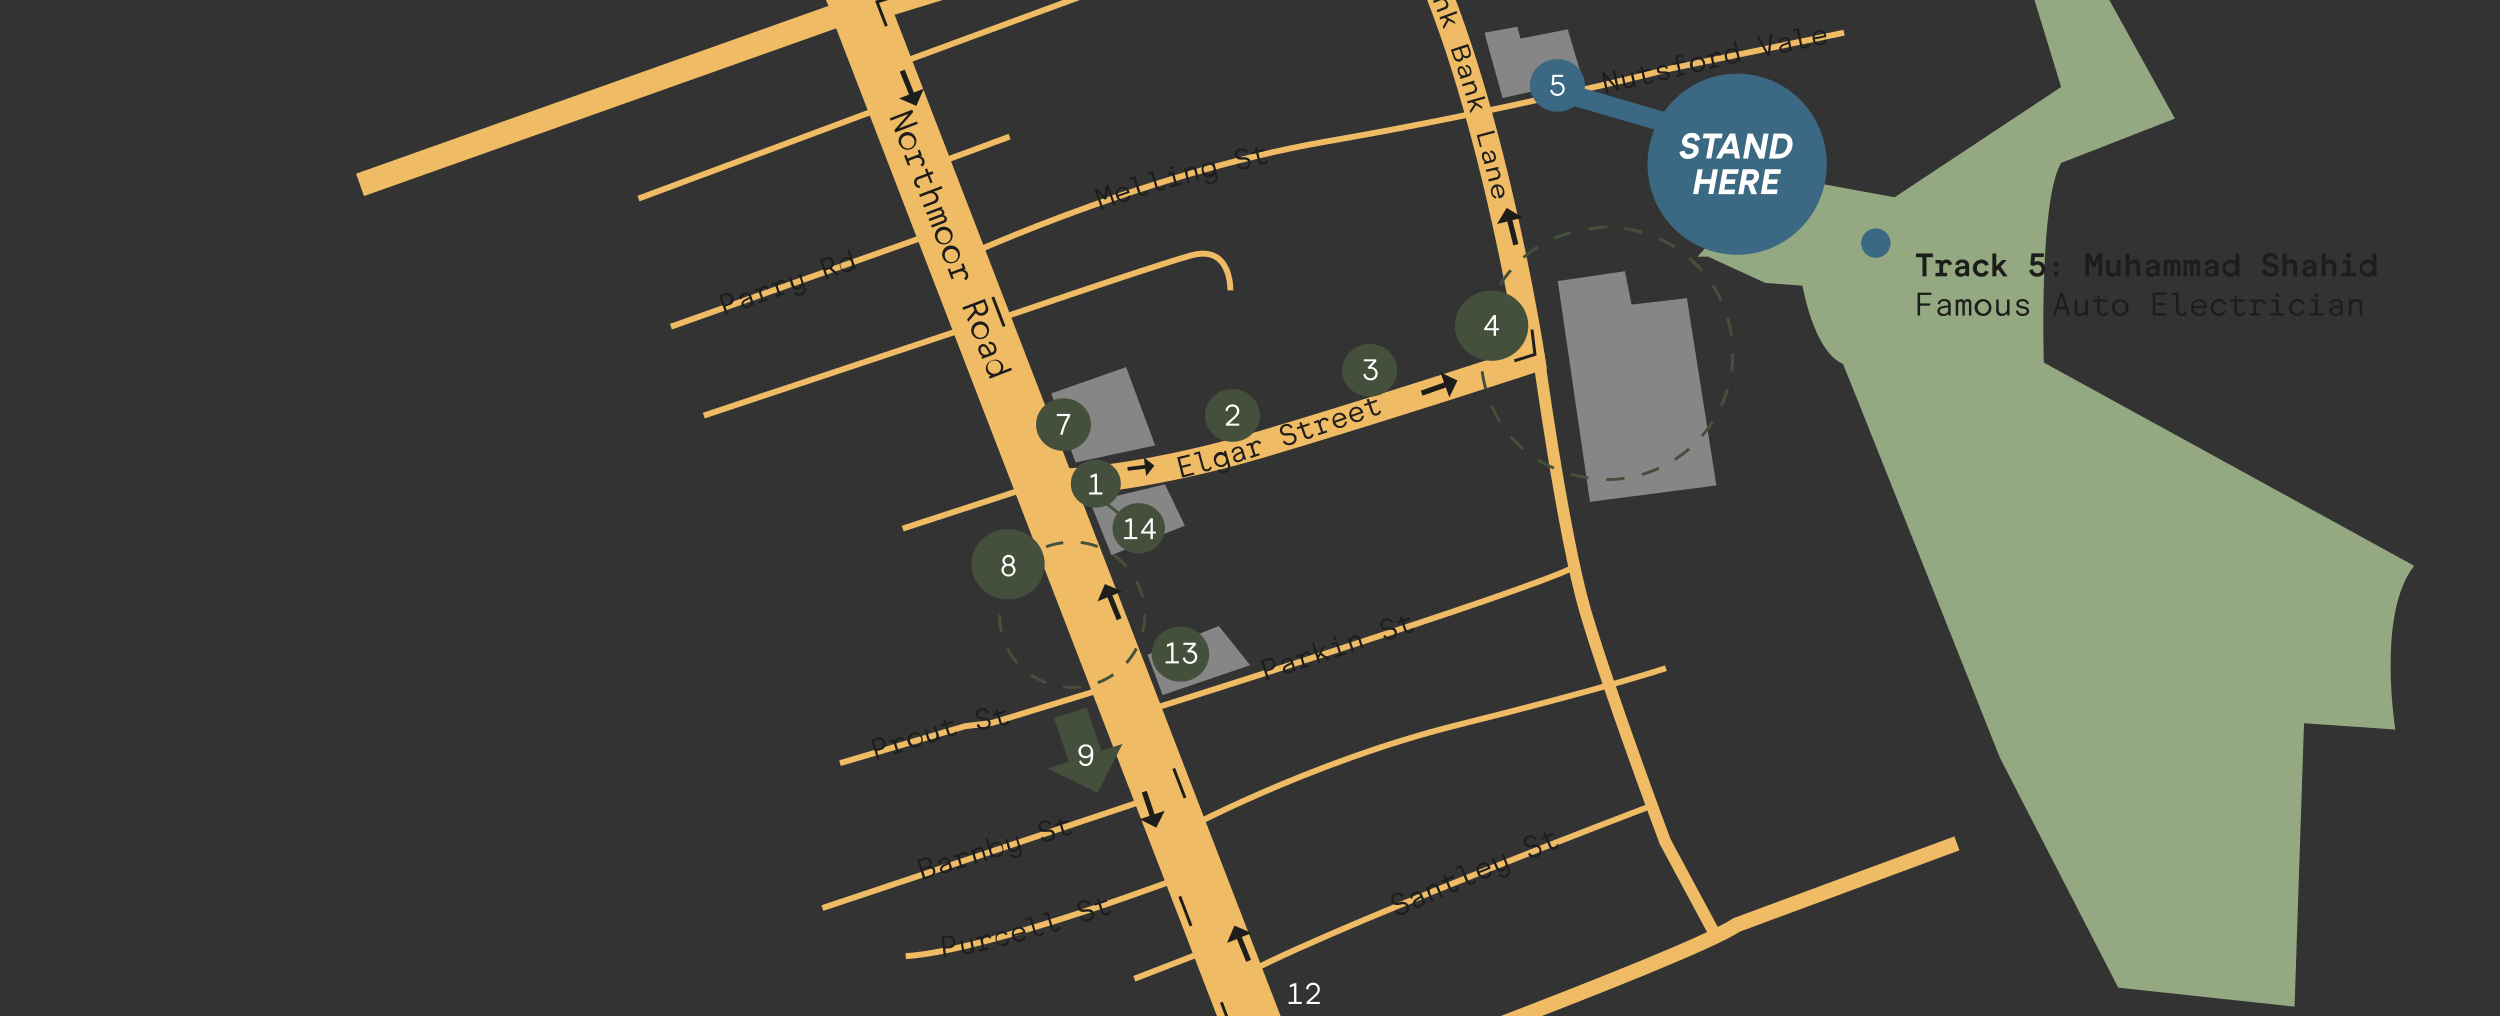 <svg id="Layer_1" data-name="Layer 1" xmlns="http://www.w3.org/2000/svg" viewBox="0 0 841.89 342.28"><rect x="0" y="0" width="841.89" height="342.28" fill="#333333" stroke="none"/><defs><style>.cls-1,.cls-10,.cls-12,.cls-13,.cls-15,.cls-16,.cls-19,.cls-3,.cls-4,.cls-5,.cls-6,.cls-7,.cls-8{fill:none;}.cls-1,.cls-10,.cls-3,.cls-4,.cls-5,.cls-6,.cls-7,.cls-8{stroke:#efbc65;}.cls-1,.cls-10,.cls-13,.cls-15,.cls-16,.cls-19,.cls-3,.cls-4,.cls-5,.cls-6,.cls-7,.cls-8{stroke-miterlimit:10;}.cls-1{stroke-width:2px;}.cls-2{fill:#94a982;}.cls-3{stroke-width:20px;}.cls-4{stroke-width:9px;}.cls-5{stroke-width:1.99px;}.cls-6{stroke-width:8px;}.cls-7{stroke-width:4px;}.cls-8{stroke-width:5px;}.cls-9{fill:#1d1d1b;}.cls-10{stroke-width:19px;}.cls-11{fill:#868686;}.cls-13{stroke:#1d1d1b;}.cls-14{fill:#44503c;}.cls-15,.cls-16,.cls-19{stroke:#44503c;}.cls-15{stroke-dasharray:6.07 6.07;}.cls-16{stroke-dasharray:5.92 5.92;}.cls-17{fill:#fff;}.cls-18{fill:#3b6882;}.cls-20{isolation:isolate;}</style></defs><line class="cls-1" x1="388" y1="268.66" x2="276.94" y2="305.8"/><g id="Map_artwork" data-name="Map artwork"><path id="Nutsford_Vale" data-name="Nutsford Vale" class="cls-2" d="M575.2,86.43l19.31,8.86,12.5.92s3.68,22.09,13.64,26.38l5.11,12.68,47.73,119.92,39.83,77.41,59.39,6.4,3.18-95.44,30.75,2.12s-6.36-39.23,6.36-55.14L688.27,122.11s-1.73-54.42,5.83-67.24l38.31-14.94L706.45-7,684.69-1.42,694.1,29.3,638,66.44l-41.36-7.59-25,27.58Z"/><polyline class="cls-3" points="289 1 418.97 338.1 432.14 372.25 432.14 372.25 440.35 392.2"/><path class="cls-4" d="M353.29,162.56s28.12,0,72.13-13.11,90.47-28.39,90.47-28.39S500.61,21.14,472.49-28l-19.56,4.37-84.35,3.27L283,5.85"/><path class="cls-1" d="M557,271s-117,44.31-142.4,59.58"/><path class="cls-5" d="M396.58,280.55s43.55-23.77,94.58-36.48S561,225,561,225"/><path class="cls-1" d="M318.56,89.12s64.25-30.42,128.28-41.5S563,23,563,23l58-12"/><path class="cls-1" d="M330,109.57S387.53,89.76,401.19,86s13.13,11.8,13.13,11.8"/><line class="cls-1" x1="309" y1="57.43" x2="340" y2="46"/><line class="cls-1" x1="295.88" y1="23.87" x2="366.24" y2="-2.01"/><polyline class="cls-6" points="121.24 62.26 287.24 3.29 289 7"/><line class="cls-1" x1="300.27" y1="35.1" x2="215" y2="66.88"/><line class="cls-1" x1="314.45" y1="78.61" x2="225.94" y2="110"/><line class="cls-1" x1="328.23" y1="109.57" x2="237" y2="139.95"/><polyline class="cls-1" points="350.1 165.58 342.08 165.58 304 178"/><polyline class="cls-1" points="377.25 230.2 334.04 243.46 324.97 244.56 282.87 257"/><path class="cls-1" d="M401.21,294.2S333.49,320.11,305,322"/><line class="cls-1" x1="412.52" y1="317.79" x2="382" y2="329.6"/><path class="cls-7" d="M518,119s8.29,60.87,15.86,86.77,26.84,77.54,26.84,77.54L577,313.65V316"/><path class="cls-8" d="M432.14,372.25h0s136.31-49.79,152.7-60.79L659,284"/><path class="cls-1" d="M377.67,242S514.28,199.27,530,191"/><path class="cls-9" d="M469.88,307l.57-.51a1.72,1.72,0,0,0,2.25.67,1.4,1.4,0,0,0,1-1.7h0a1.18,1.18,0,0,0-.07-.2c-.2-.46-.54-1-2-.64s-2.44.17-3-1a2.1,2.1,0,0,1,1.05-2.78h0l.17-.07a2.25,2.25,0,0,1,2.86.87l-.57.48a1.53,1.53,0,0,0-2-.67,1.33,1.33,0,0,0-.89,1.65h0a1.07,1.07,0,0,0,.07.19c.33.74,1,.74,2.08.53,1.5-.29,2.39,0,2.91,1.12a2.19,2.19,0,0,1-1.13,2.87l-.16.06A2.45,2.45,0,0,1,469.88,307Z"/><path class="cls-9" d="M476.27,300.35a1.8,1.8,0,0,1,2.48.59h0a1.77,1.77,0,0,1,.15.31l1.42,3.22-.58.26-.32-.47a1.8,1.8,0,0,1-1.19,1.3,1.57,1.57,0,0,1-2.18-.48L476,305h0a.8.8,0,0,1-.08-.16c-.37-.84-.08-1.59,1.12-2.34l1.19-.75-.07-.16a1.11,1.11,0,0,0-1.4-.71,1.23,1.23,0,0,0-.26.12,1.12,1.12,0,0,0-.79,1.39h0v.11l-.71.11A1.86,1.86,0,0,1,476.27,300.35Zm2.27,2-1.11.7c-.68.43-1.06.85-.8,1.44s.79.66,1.46.36a1.28,1.28,0,0,0,.83-1.61h0a1.34,1.34,0,0,0-.07-.18Z"/><path class="cls-9" d="M483.92,299.35c-.45-1-1-1.07-1.64-.81a1.5,1.5,0,0,0-.67,2v.06l1.19,2.74-.7.31-2.1-4.82.59-.26.39.61a1.92,1.92,0,0,1,1.18-1.46,1.68,1.68,0,0,1,2.24.78,2.19,2.19,0,0,1,.12.33l1.37,3.16-.7.31Z"/><path class="cls-9" d="M491.28,298.68a1.55,1.55,0,0,1-1,1.63,1.67,1.67,0,0,1-2.24-.75h0a1.08,1.08,0,0,1-.08-.19l-1.15-2.65-1.26.54-.29-.66,1.26-.55-.5-1.16.71-.31.5,1.16,2.18-.94.29.66-2.18,1,1.15,2.64a.92.92,0,0,0,1.11.67h0l.2-.08a.86.86,0,0,0,.59-1Z"/><path class="cls-9" d="M497,296.22a1.57,1.57,0,0,1-1,1.62,1.64,1.64,0,0,1-2.2-.7,2.44,2.44,0,0,1-.1-.24l-2-4.72-1.26.54-.29-.67,2-.85,2.32,5.39a.92.92,0,0,0,1.11.67h0l.2-.08a.89.89,0,0,0,.6-1Z"/><path class="cls-9" d="M500.9,295.72a2.57,2.57,0,0,1-3.33-1.43.17.17,0,0,0-.05-.15,2.62,2.62,0,0,1,1.16-3.52h0a2.39,2.39,0,0,1,3.11,1.29,2.09,2.09,0,0,1,.08.23l.14.32-3.7,1.54a1.77,1.77,0,0,0,2.29,1h0a1.49,1.49,0,0,0,1-1.52l.72-.06A2.2,2.2,0,0,1,500.9,295.72Zm.2-3.6a1.63,1.63,0,0,0-2.12-.87,1.73,1.73,0,0,0-.92,2.17Z"/><path class="cls-9" d="M506.29,287.53l2.07,4.84a2.14,2.14,0,0,1-.85,2.89l-.23.11a2,2,0,0,1-2.6-.71l.61-.46a1.28,1.28,0,0,0,1.71.5,1.38,1.38,0,0,0,.76-1.8h0a1.24,1.24,0,0,0-.1-.2l-.31-.73v-.05a1.89,1.89,0,0,1-1.25,1.45,1.71,1.71,0,0,1-2.28-.8h0a1.86,1.86,0,0,1-.1-.25l-1.32-3.09.71-.3,1.21,2.84c.44,1,1.05,1.11,1.71.83a1.5,1.5,0,0,0,.83-1.95l0-.05h0l-.06-.13-1.13-2.63Z"/><path class="cls-9" d="M514.58,287.66l.58-.5a1.72,1.72,0,0,0,2.24.7,1.41,1.41,0,0,0,1-1.69v0h0a1.46,1.46,0,0,0-.07-.19c-.19-.46-.52-.95-2-.68s-2.45.13-3-1.06a2.11,2.11,0,0,1,1.12-2.77h0l.16-.06a2.22,2.22,0,0,1,2.83.91l-.58.48a1.51,1.51,0,0,0-2-.7,1.35,1.35,0,0,0-.91,1.68h0l.06.16c.31.75,1,.76,2.06.56,1.51-.26,2.4,0,2.89,1.18a2.17,2.17,0,0,1-1.17,2.84h0l-.17.06A2.42,2.42,0,0,1,514.58,287.66Z"/><path class="cls-9" d="M524.89,284.36a1.55,1.55,0,0,1-1,1.62,1.63,1.63,0,0,1-2.19-.76h0a.85.85,0,0,1-.09-.22l-1.12-2.66-1.26.53-.29-.67,1.27-.53-.49-1.17.71-.3.49,1.17,2.19-.92.29.67-2.2.92,1.12,2.66a.91.91,0,0,0,1.31.59.86.86,0,0,0,.61-1Z"/><path class="cls-9" d="M424.57,222.36l2-.66a2,2,0,0,1,2.67.94h0a2.32,2.32,0,0,1,.13.37,2,2,0,0,1-1.11,2.6,1.5,1.5,0,0,1-.36.11l-1.3.42.87,2.63-.75.25Zm3.07,2.71a1.42,1.42,0,0,0-.55-2.79H427l-.22.07-1.23.41.89,2.69Z"/><path class="cls-9" d="M432.94,221.68a1.73,1.73,0,0,1,2.34.7,1,1,0,0,1,.13.3l1,3.12-.6.19-.25-.46a1.85,1.85,0,0,1-1.31,1.13,1.55,1.55,0,0,1-2.07-.72l-.06-.14c-.26-.82.1-1.5,1.35-2.11l1.25-.61-.05-.15a1,1,0,0,0-1.13-.85,1,1,0,0,0-.43.17,1.11,1.11,0,0,0-.91,1.28h0a.09.09,0,0,0,0,.07h-.7A1.8,1.8,0,0,1,432.94,221.68Zm2,2-1.16.57c-.71.35-1.12.72-.94,1.29s.7.67,1.39.45a1.26,1.26,0,0,0,1-1.47v-.16Z"/><path class="cls-9" d="M441.45,220.26l-.6.46a1,1,0,0,0-1.25-.48c-.69.23-1,.9-.71,1.89l.64,2,1.2-.39.21.65-3,1-.22-.65,1.12-.37-1.1-3.34-1.12.37-.22-.66,1.73-.57.24.46a1.72,1.72,0,0,1,1.14-1.06A1.63,1.63,0,0,1,441.45,220.26Z"/><path class="cls-9" d="M444.67,220.57l-.5,1,.52,1.54-.73.24-2.19-6.64.72-.24,1.37,4.14,1.44-2.87.92-.31L445,219.9l3,2.12-.86.28Z"/><path class="cls-9" d="M453.45,219.48l.22.65-4.15,1.38-.22-.65,1.73-.58-1.11-3.34-1.32.44-.22-.65,2-.68,1.33,4Zm-4.36-4.42a.57.57,0,0,1,.35-.72h0a.57.57,0,1,1,.34,1.09A.57.57,0,0,1,449.09,215.06Z"/><path class="cls-9" d="M457.54,215.65c-.33-1-.91-1.07-1.51-.86a1.42,1.42,0,0,0-.89,1.8v.1l.88,2.65-.72.24-1.55-4.65.61-.21.32.6A1.91,1.91,0,0,1,456,214a1.61,1.61,0,0,1,2.09.88,1.68,1.68,0,0,1,.09.32l1,3-.73.24Z"/><path class="cls-9" d="M465.8,214.22l.61-.44a1.67,1.67,0,0,0,2.12.78c.83-.27,1.35-.9,1.07-1.74-.15-.44-.42-.92-1.89-.74s-2.4,0-2.79-1.16a2,2,0,0,1,1.28-2.52l.22-.06a2.16,2.16,0,0,1,2.68,1l-.61.42a1.46,1.46,0,0,0-1.85-.77,1.29,1.29,0,0,0-1,1.5v.17c.24.73.88.77,2,.65,1.5-.17,2.33.13,2.71,1.26a2.1,2.1,0,0,1-1.41,2.61h-.15A2.37,2.37,0,0,1,465.8,214.22Z"/><path class="cls-9" d="M476.16,211.68a1.5,1.5,0,0,1-1.16,1.46,1.59,1.59,0,0,1-2.09-.82,1.34,1.34,0,0,1-.07-.18l-.87-2.55-1.28.43-.21-.65,1.28-.43-.38-1.12.72-.24.38,1.12,2.21-.75.22.64-2.22.75.87,2.55a.84.84,0,0,0,.95.71h.05a.88.88,0,0,0,.23-.07.84.84,0,0,0,.68-.87Z"/><path class="cls-9" d="M486.26,2.43A1,1,0,0,0,487,1.24a.91.91,0,0,0-.12-.31,1.36,1.36,0,0,0-1.72-.84h0l-2.3.91-.27-.71,4-1.55.23.6-.5.31A2,2,0,0,1,487.57.92,1.52,1.52,0,0,1,487,3h0l-.3.12-2.62,1-.27-.71Z"/><path class="cls-9" d="M487.24,6.55l-.92-.49L485,6.55l-.26-.71,5.74-2.11.27.72-3.58,1.31,2.64,1.44.34.91-2.28-1.22L486.2,9.82,485.87,9Z"/><path class="cls-9" d="M494.4,14.8l.78,2.35c.43,1.3-.07,2.12-.91,2.4a1.46,1.46,0,0,1-1.52-.39h0a1.49,1.49,0,0,1-1,1.52c-.91.3-1.89-.18-2.31-1.47l-.82-2.48ZM490,19a1.17,1.17,0,0,0,1.36.94h.13c.58-.19.91-.75.58-1.75l-.54-1.61-2.11.7Zm2.62-1a1.07,1.07,0,0,0,1.22.89,1.05,1.05,0,0,0,.9-1.18h0a.8.8,0,0,0-.11-.34l-.53-1.59-2,.66Z"/><path class="cls-9" d="M495.38,23.34c.38,1.18.1,2.09-.86,2.39l-2.73.87-.19-.6.4-.23a2,2,0,0,1-1-1.35c-.35-1.1,0-1.85.7-2.06s1.33.17,1.91,1.44l.57,1.25h.14c.61-.19.82-.69.56-1.5a1.19,1.19,0,0,0-1.23-1l-.07-.71A1.78,1.78,0,0,1,495.38,23.34Zm-1.75,1.88L493.1,24c-.33-.71-.67-1.14-1.17-1s-.58.65-.36,1.34.73,1.24,1.46,1Z"/><path class="cls-9" d="M495.85,30.81a1,1,0,0,0,.84-1.14h0a.75.75,0,0,0-.09-.29,1.35,1.35,0,0,0-1.61-1h-.09l-2.33.7-.22-.72,4.1-1.24.19.61-.52.27a2,2,0,0,1,1.14,1.37,1.5,1.5,0,0,1-.7,2h0a1.14,1.14,0,0,1-.26.09l-2.69.81-.22-.73Z"/><path class="cls-9" d="M496.53,35l-.88-.56-1.37.4-.22-.73L500,32.4l.21.73L496.5,34.2l2.5,1.62.27.93-2.19-1.37-1.87,2.8-.25-.86Z"/><path class="cls-9" d="M503.22,43.93l.2.76-5.32,1.43.89,3.3-.6.16-1.09-4.06Z"/><path class="cls-9" d="M503.64,52.24c.31,1.2,0,2.09-1,2.34l-2.78.72-.16-.61.42-.21a1.94,1.94,0,0,1-1-1.39c-.29-1.12.15-1.85.82-2s1.31.24,1.82,1.53l.5,1.28h.14c.62-.16.85-.65.64-1.47s-.66-1.06-1.18-1v-.71C502.74,50.65,503.37,51.19,503.64,52.24ZM501.8,54l-.48-1.2c-.28-.73-.6-1.17-1.11-1s-.61.62-.43,1.32.66,1.27,1.41,1.08Z"/><path class="cls-9" d="M503.72,59.72a1,1,0,0,0,.91-1.08,1.16,1.16,0,0,0-.08-.32,1.34,1.34,0,0,0-1.6-1h-.05l-2.37.59-.18-.74,4.15-1,.16.62-.53.25a2,2,0,0,1,1.07,1.42,1.49,1.49,0,0,1-.86,1.92,1.29,1.29,0,0,1-.28.08l-2.72.68-.19-.74Z"/><path class="cls-9" d="M502.17,65a2.27,2.27,0,0,1,1.46-2.85h.17A2.33,2.33,0,0,1,506.54,64v.12a2.1,2.1,0,0,1-1.37,2.64H505l-.28.07-.94-3.87a1.59,1.59,0,0,0-1.09,2v0h0a1.49,1.49,0,0,0,1.16,1.24v.69A2.16,2.16,0,0,1,502.17,65Zm2.93.92a1.5,1.5,0,0,0,.9-1.82,1.61,1.61,0,0,0-1.69-1.32Z"/><path class="cls-9" d="M396.42,154l4.11-1,.17.68-3.35.85.6,2.34,2.95-.74.17.66-2.95.75.61,2.42,3.35-.85.17.67-4.11,1.05Z"/><path class="cls-9" d="M408.06,157.29a1.55,1.55,0,0,1-1.25,1.39,1.59,1.59,0,0,1-2-1l-.06-.2-1.26-4.63-1.3.35-.18-.65,2-.56,1.43,5.28a.88.88,0,0,0,1,.75h.22a.86.86,0,0,0,.73-.83Z"/><path class="cls-9" d="M408.89,155.38a2.41,2.41,0,0,1,1.46-3.08h.06a1.92,1.92,0,0,1,1.87.33l-.08-.71.62-.18,1.37,4.71a2.13,2.13,0,0,1-1.33,2.7,2.67,2.67,0,0,1-2.87-.81l.64-.36a1.37,1.37,0,0,0,1.7.63,1.41,1.41,0,0,0,1.21-1.58h0a1.16,1.16,0,0,0-.08-.32l-.24-.85a2,2,0,0,1-1.38,1.34,2.36,2.36,0,0,1-2.91-1.63A1.29,1.29,0,0,1,408.89,155.38Zm3.87-1.12a1.68,1.68,0,1,0,.05.14.58.58,0,0,0-.05-.14Z"/><path class="cls-9" d="M416.2,150.53a1.72,1.72,0,0,1,2.31.75v0h0a1.88,1.88,0,0,1,.12.3l1,3.14-.6.18-.25-.46a1.82,1.82,0,0,1-1.32,1.1,1.54,1.54,0,0,1-2.05-.74h0l-.06-.16c-.26-.82.12-1.49,1.38-2.08L418,152l-.05-.15a1,1,0,0,0-1.11-.87h0a1.08,1.08,0,0,0-.42.16,1.11,1.11,0,0,0-.94,1.26h0v.09h-.71A1.81,1.81,0,0,1,416.2,150.53Zm2,2.06-1.17.55c-.71.34-1.13.7-1,1.27s.69.69,1.38.48a1.25,1.25,0,0,0,1-1.43v-.18Z"/><path class="cls-9" d="M424.72,149.17l-.6.46a1,1,0,0,0-1.25-.49c-.69.23-1,.9-.71,1.9l.64,2,1.2-.4.21.66-3,1-.22-.66,1.12-.37L421,149.89l-1.12.36-.22-.65,1.73-.57.24.46a1.79,1.79,0,0,1,1.14-1.06A1.63,1.63,0,0,1,424.72,149.17Z"/><path class="cls-9" d="M432,148.78l.61-.44a1.67,1.67,0,0,0,2.12.78c.83-.28,1.35-.91,1.07-1.75-.15-.44-.43-.92-1.9-.74s-2.4,0-2.79-1.16a2,2,0,0,1,1.28-2.52l.21-.06a2.18,2.18,0,0,1,2.69,1l-.61.42a1.46,1.46,0,0,0-1.85-.77,1.29,1.29,0,0,0-1,1.51.49.49,0,0,0,0,.17c.25.72.89.77,2,.64,1.5-.16,2.34.13,2.72,1.26a2.1,2.1,0,0,1-1.41,2.61H435A2.37,2.37,0,0,1,432,148.78Z"/><path class="cls-9" d="M442.34,146.22a1.52,1.52,0,0,1-1.16,1.47,1.59,1.59,0,0,1-2.09-.82,1.34,1.34,0,0,1-.07-.18l-.87-2.56-1.27.44-.22-.64,1.27-.44-.38-1.12.72-.24.38,1.12,2.22-.76.21.65-2.21.75.87,2.54a.87.87,0,0,0,1,.65A.79.79,0,0,0,441,147a.84.84,0,0,0,.68-.87Z"/><path class="cls-9" d="M447.45,141.44l-.59.47a1,1,0,0,0-1.26-.47c-.69.24-1,.92-.69,1.91l.67,2,1.19-.41.23.65-3,1-.22-.65,1.11-.38-1.14-3.33-1.12.38-.22-.65,1.72-.59.24.45a1.77,1.77,0,0,1,1.13-1.07A1.62,1.62,0,0,1,447.45,141.44Z"/><path class="cls-9" d="M452,144a2.43,2.43,0,0,1-3.1-1.49h0v-.16a2.49,2.49,0,0,1,1.39-3.22h.06a2.25,2.25,0,0,1,2.91,1.29h0a1.4,1.4,0,0,1,.09.29l.11.31-3.76,1.3a1.69,1.69,0,0,0,2.13,1.09h0A1.51,1.51,0,0,0,452.9,142h.7A2.18,2.18,0,0,1,452,144Zm.51-3.36a1.57,1.57,0,0,0-2-.92,1.65,1.65,0,0,0-1.09,2Z"/><path class="cls-9" d="M457.7,142a2.42,2.42,0,0,1-3.09-1.44l-.06-.2a2.5,2.5,0,0,1,1.38-3.24H456a2.27,2.27,0,0,1,2.92,1.31,2.76,2.76,0,0,1,.08.27l.11.31-3.76,1.31a1.7,1.7,0,0,0,2.13,1.09h0a1.51,1.51,0,0,0,1.09-1.4h.71A2.13,2.13,0,0,1,457.7,142Zm.51-3.36a1.59,1.59,0,0,0-2-.92,1.67,1.67,0,0,0-1.08,2Z"/><path class="cls-9" d="M465.05,138.36a1.52,1.52,0,0,1-1.15,1.47,1.59,1.59,0,0,1-2.1-.81h0a1.07,1.07,0,0,1-.07-.19l-.89-2.55-1.27.45-.23-.65,1.28-.44-.39-1.12.72-.25.39,1.12,2.21-.77.22.64-2.21.77.89,2.54a.85.85,0,0,0,1,.69.62.62,0,0,0,.23-.07.85.85,0,0,0,.67-.88Z"/><path class="cls-9" d="M307.2,36.93l.32.82-4.77,5.45,6-2.29.31.8-7.58,2.91-.31-.81,4.77-5.46-6,2.3-.31-.81Z"/><path class="cls-9" d="M302.84,48.66a3,3,0,1,1,4,1.55h-.12A2.85,2.85,0,0,1,303,48.77h0Zm.75-.29a2.21,2.21,0,1,0,1.56-2.71l-.22.07a2,2,0,0,0-1.4,2.46h0Z"/><path class="cls-9" d="M310.51,56.13l-.56-.65a1.13,1.13,0,0,0,.5-1.45c-.3-.78-1.09-1.13-2.23-.7l-2.23.86.52,1.34-.75.28-1.3-3.39.74-.29.48,1.25,3.81-1.46L309,50.67l.75-.29.74,1.93-.52.3a2,2,0,0,1,1.28,1.24A1.83,1.83,0,0,1,310.51,56.13Z"/><path class="cls-9" d="M309.72,63.33A1.75,1.75,0,0,1,308,62.08a1.83,1.83,0,0,1,.86-2.43l.24-.09,2.9-1.12L311.46,57l.73-.28.55,1.43,1.28-.49.31.81-1.28.49,1,2.48-.74.28-.95-2.48-2.91,1.11a1,1,0,0,0-.77,1.19h0a1.17,1.17,0,0,0,.09.24,1,1,0,0,0,1,.73Z"/><path class="cls-9" d="M314.13,67.82c1.12-.43,1.2-1.08.94-1.76a1.66,1.66,0,0,0-2.18-.87h-.07l-3,1.15-.31-.81,7.58-2.9.31.81-3,1.14a2.18,2.18,0,0,1,1.52,1.4,1.84,1.84,0,0,1-.93,2.43,2.29,2.29,0,0,1-.37.12l-3.47,1.33-.31-.81Z"/><path class="cls-9" d="M317.35,70.17l-.4.27a1.11,1.11,0,0,1,1,.74,1,1,0,0,1-.38,1.28,1.28,1.28,0,0,1,1.21.88c.28.73,0,1.4-.95,1.76l-4,1.55-.31-.81,4-1.52c.47-.18.64-.48.49-.86s-.6-.63-1.41-.32L313,74.51l-.3-.8,4-1.52c.5-.19.62-.52.48-.89s-.6-.62-1.4-.31l-3.57,1.37-.31-.81,5.3-2Z"/><path class="cls-9" d="M315.07,80.53a3,3,0,1,1,4,1.53h-.17a2.87,2.87,0,0,1-3.78-1.48h0Zm.75-.29a2.21,2.21,0,1,0,1.56-2.71l-.22.07a2,2,0,0,0-1.4,2.46h0Z"/><path class="cls-9" d="M317.51,86.88a3,3,0,1,1,3.95,1.55h-.12A2.84,2.84,0,0,1,317.58,87v0h0Zm.75-.29a2.21,2.21,0,1,0,1.61-2.68l-.27.09a2,2,0,0,0-1.38,2.47h0S318.25,86.55,318.26,86.59Z"/><path class="cls-9" d="M325.19,94.38l-.56-.65a1.14,1.14,0,0,0,.5-1.46c-.3-.77-1.09-1.12-2.23-.69l-2.23.86.52,1.33-.75.29-1.3-3.4.74-.28.48,1.25,3.81-1.46-.48-1.25.75-.29.74,1.93-.52.3a2,2,0,0,1,1.28,1.24A1.84,1.84,0,0,1,325.19,94.38Z"/><path class="cls-9" d="M328.15,104.55l-.54-1.41-3.21,1.23-.32-.83,7.57-2.9.89,2.33a2.2,2.2,0,0,1-.85,3h0a2.78,2.78,0,0,1-.4.16,2.15,2.15,0,0,1-2.67-.72l-2.58,3-.34-.89Zm.8-.16a1.53,1.53,0,0,0,2.92-.9v-.1a.33.33,0,0,0,0-.14l-.58-1.5-2.85,1.09Z"/><path class="cls-9" d="M327.3,112.38a3,3,0,1,1,3.91,1.64h-.12A3,3,0,0,1,327.3,112.38Zm.74-.29a2.21,2.21,0,1,0,1.54-2.72,3.12,3.12,0,0,0-.39.15,2.2,2.2,0,0,0-1.19,2.57Z"/><path class="cls-9" d="M335.36,116.63c.5,1.32.16,2.4-1.08,2.88l-3.55,1.36-.26-.67.52-.32a2.1,2.1,0,0,1-1.36-1.42,1.77,1.77,0,0,1,.73-2.39l.16-.08c.93-.36,1.73,0,2.5,1.41l.76,1.37.18-.06a1.23,1.23,0,0,0,.84-1.51h0a1.39,1.39,0,0,0-.12-.28,1.27,1.27,0,0,0-1.49-1h-.13l-.1-.8A2.1,2.1,0,0,1,335.36,116.63Zm-2.25,2.4-.71-1.28c-.44-.79-.89-1.24-1.54-1s-.74.84-.45,1.6a1.43,1.43,0,0,0,1.72,1.06.66.66,0,0,0,.2-.06Z"/><path class="cls-9" d="M333.28,127.53l-.26-.68.74-.41a2.33,2.33,0,0,1-1.63-1.49,2.82,2.82,0,0,1,1.84-3.54h0a2.73,2.73,0,0,1,3.66,1.23h0a.89.89,0,0,1,.08.17,2.29,2.29,0,0,1-.22,2.18l3-1.17.31.81Zm3.74-4.36a2.24,2.24,0,1,0-1.74,2.65,2.47,2.47,0,0,0,.36-.11,2,2,0,0,0,1.38-2.47h0Z"/><path class="cls-9" d="M293.35,249.12l2-.64a2,2,0,0,1,2.65,1h0a1.55,1.55,0,0,1,.13.36,2,2,0,0,1-1.14,2.59h0a2.42,2.42,0,0,1-.36.1l-1.29.41.83,2.64-.74.23Zm3,2.74a1.42,1.42,0,1,0-.54-2.79h0a1.6,1.6,0,0,0-.31.1l-1.23.39.86,2.69Z"/><path class="cls-9" d="M304.55,249l-.6.45a1,1,0,0,0-1.25-.49c-.7.22-1.05.88-.74,1.89l.62,2,1.2-.38.21.66-3.05,1-.21-.66,1.13-.36-1.06-3.36-1.13.36-.21-.66,1.74-.55.23.46a1.76,1.76,0,0,1,1.16-1.05A1.64,1.64,0,0,1,304.55,249Z"/><path class="cls-9" d="M309,251.67a2.59,2.59,0,1,1,1.6-3.3v.07a2.49,2.49,0,0,1-1.49,3.19Zm-.21-.65a1.91,1.91,0,1,0-2.29-1.43h0a1.4,1.4,0,0,0,.09.29,1.91,1.91,0,0,0,2.2,1.12Z"/><path class="cls-9" d="M312.89,248.34c.32,1,.89,1.08,1.5.89a1.44,1.44,0,0,0,.89-1.83v-.06l-.84-2.66.72-.23,1.48,4.67-.61.19-.3-.59A2,2,0,0,1,314.4,250a1.6,1.6,0,0,1-2.07-.91,1.68,1.68,0,0,1-.09-.32l-1-3.06.72-.23Z"/><path class="cls-9" d="M322.23,246.44a1.52,1.52,0,0,1-1.19,1.44,1.62,1.62,0,0,1-2-.88,1,1,0,0,1-.05-.16l-.82-2.58-1.29.41-.2-.65,1.29-.41-.36-1.12.73-.23.35,1.12,2.24-.7.2.65-2.23.7.81,2.57a.87.87,0,0,0,1,.72h0a.83.83,0,0,0,.21-.06.86.86,0,0,0,.7-.86Z"/><path class="cls-9" d="M328.89,244.11l.69-.32a1.69,1.69,0,0,0,1.94,1.17c.86-.13,1.49-.65,1.37-1.52-.06-.47-.25-1-1.73-1.08s-2.35-.46-2.52-1.66a2,2,0,0,1,1.72-2.24h.23A2.19,2.19,0,0,1,333,240l-.68.3a1.47,1.47,0,0,0-1.68-1.1c-.85.12-1.4.66-1.29,1.46s.73.92,1.82,1c1.5.12,2.27.57,2.43,1.74a2.11,2.11,0,0,1-1.89,2.31h-.11A2.39,2.39,0,0,1,328.89,244.11Z"/><path class="cls-9" d="M339.87,242.91a1.51,1.51,0,0,1-1.18,1.44,1.58,1.58,0,0,1-2.08-.81,1.46,1.46,0,0,1-.07-.19l-.84-2.57-1.28.42-.21-.65,1.28-.42-.36-1.12.72-.24.37,1.13,2.22-.73.21.65-2.22.72.83,2.56a.87.87,0,0,0,1,.71.66.66,0,0,0,.2-.06.86.86,0,0,0,.69-.87Z"/><path class="cls-9" d="M375.64,68.91l-.71.26-2-5.52-.21,3.29-.77.28-2.28-2.44,2,5.55-.72.25L368.6,64l1-.36,2.4,2.58.24-3.54,1-.36Z"/><path class="cls-9" d="M379.06,67.89a2.43,2.43,0,0,1-3.09-1.5,1.09,1.09,0,0,1-.05-.17A2.48,2.48,0,0,1,377.33,63h0a2.27,2.27,0,0,1,2.92,1.34h0a2.76,2.76,0,0,1,.08.27l.11.31L376.7,66.2a1.68,1.68,0,0,0,2.1,1.11h.05A1.45,1.45,0,0,0,380,65.9h.7A2.16,2.16,0,0,1,379.06,67.89Zm.53-3.36a1.57,1.57,0,0,0-2-.93,1.67,1.67,0,0,0-1.11,2Z"/><path class="cls-9" d="M386.56,64.39a1.52,1.52,0,0,1-1.19,1.44A1.58,1.58,0,0,1,383.3,65a1.07,1.07,0,0,1-.07-.19l-1.45-4.58-1.29.41-.2-.65,2-.63L384,64.53a.88.88,0,0,0,1,.72l.22-.07a.85.85,0,0,0,.69-.86Z"/><path class="cls-9" d="M392.31,62.69a1.52,1.52,0,0,1-1.22,1.42,1.59,1.59,0,0,1-2-1V63l-1.35-4.61-1.29.38-.19-.65,2-.6,1.54,5.25a.86.86,0,0,0,1,.75h0a.79.79,0,0,0,.22-.06.85.85,0,0,0,.71-.84Z"/><path class="cls-9" d="M398,61.34l.17.66L394,63.13l-.17-.66,1.75-.47-.91-3.4-1.34.36-.18-.67,2.08-.56,1.09,4.07Zm-4.09-4.67a.58.58,0,0,1,.4-.7.56.56,0,0,1,.7.38h0a.57.57,0,0,1-.38.71h0a.58.58,0,0,1-.7-.4h0Z"/><path class="cls-9" d="M402.37,57.85c-.24-1-.81-1.14-1.43-1a1.44,1.44,0,0,0-1,1.76v.07l.66,2.71-.74.17-1.15-4.76.62-.15.26.62A1.92,1.92,0,0,1,401,56.12a1.6,1.6,0,0,1,2,1.05,1.3,1.3,0,0,1,.07.33l.75,3.12-.74.17Z"/><path class="cls-9" d="M404.76,57.86a2.4,2.4,0,0,1,1.59-3h0a2,2,0,0,1,1.86.42v-.7l.63-.15L410,59.17a2.13,2.13,0,0,1-1.45,2.64,2.29,2.29,0,0,1-.36.07,2,2,0,0,1-2.47-1l.66-.33a1.35,1.35,0,0,0,1.66.72,1.43,1.43,0,0,0,1.3-1.55h0a1.65,1.65,0,0,0-.07-.32l-.2-.86a1.91,1.91,0,0,1-1.45,1.27,2.34,2.34,0,0,1-2.82-1.73A1.7,1.7,0,0,1,404.76,57.86Zm3.92-.93a1.7,1.7,0,1,0,0,.14Z"/><path class="cls-9" d="M416.55,55.74l.64-.39a1.69,1.69,0,0,0,2.06.95c.84-.22,1.41-.8,1.2-1.66-.12-.45-.35-1-1.83-.89s-2.39-.2-2.69-1.37A2,2,0,0,1,417.4,50h.22a2.18,2.18,0,0,1,2.6,1.23l-.64.36a1.46,1.46,0,0,0-1.79-.91A1.3,1.3,0,0,0,416.64,52v.15c.18.74.82.84,1.91.8,1.5-.05,2.32.32,2.61,1.47A2.11,2.11,0,0,1,419.65,57h-.23A2.39,2.39,0,0,1,416.55,55.74Z"/><path class="cls-9" d="M427,54a1.52,1.52,0,0,1-1.27,1.37,1.57,1.57,0,0,1-2-.95l-.06-.23L423,51.58l-1.31.33-.17-.66,1.31-.33-.3-1.15.74-.19.29,1.15,2.27-.58.17.66-2.27.58.67,2.6a.87.87,0,0,0,1,.79h.26a.86.86,0,0,0,.75-.81Z"/><path class="cls-9" d="M242.11,99.5l2-.71a2,2,0,0,1,2.69.87,2.67,2.67,0,0,1,.14.36,2,2,0,0,1-1,2.63l-.36.12-1.29.46.93,2.61-.73.26Zm3.13,2.63a1.42,1.42,0,1,0-1-2.66L243,99.9l.94,2.67Z"/><path class="cls-9" d="M250.48,98.61a1.74,1.74,0,0,1,2.36.7h0a1,1,0,0,1,.13.3l1.09,3.1-.59.21-.27-.46a1.78,1.78,0,0,1-1.28,1.16,1.53,1.53,0,0,1-2.06-.65h0a1,1,0,0,1-.07-.15c-.29-.81.06-1.49,1.3-2.13l1.23-.64,0-.15c-.25-.69-.77-.93-1.57-.65a1.11,1.11,0,0,0-.89,1.29v.09l-.71.07A1.81,1.81,0,0,1,250.48,98.61Zm2,2-1.15.6c-.7.37-1.11.74-.91,1.31s.72.66,1.39.42a1.26,1.26,0,0,0,.95-1.51h0v-.14Z"/><path class="cls-9" d="M259,97l-.58.47a1,1,0,0,0-1.27-.45c-.69.24-1,.92-.67,1.91l.69,1.94,1.19-.42.23.65-3,1.07-.23-.65,1.11-.39-1.17-3.32-1.11.39-.23-.65,1.71-.61.25.46A1.76,1.76,0,0,1,257,96.3,1.61,1.61,0,0,1,259,97Z"/><path class="cls-9" d="M264.62,95l-.58.48a1,1,0,0,0-1.27-.46c-.69.25-1,.93-.67,1.92l.69,1.94,1.19-.42.23.65-3,1.07-.23-.65,1.11-.4-1.17-3.32-1.12.4-.23-.65,1.72-.61.24.45a1.81,1.81,0,0,1,1.13-1.08A1.62,1.62,0,0,1,264.62,95Z"/><path class="cls-9" d="M269.49,92l1.64,4.63a2,2,0,0,1-.94,2.67h0a2.09,2.09,0,0,1-.35.13,2,2,0,0,1-2.49-.78l.64-.4a1.22,1.22,0,0,0,1.62.54,1.31,1.31,0,0,0,.92-1.61h0a1,1,0,0,0-.11-.28l-.25-.7h0a1.93,1.93,0,0,1-1.33,1.31,1.66,1.66,0,0,1-2.18-.87,2.25,2.25,0,0,1-.08-.24l-1-3,.71-.26,1,2.72c.34,1,.93,1.09,1.59.85a1.44,1.44,0,0,0,.94-1.79h0a.58.58,0,0,0-.05-.14l-.89-2.52Z"/><path class="cls-9" d="M279.31,90.58l-1.26.45,1,2.8-.73.26L276,87.49l2.07-.74a1.93,1.93,0,0,1,2.59.86,1.66,1.66,0,0,1,.12.31,1.87,1.87,0,0,1-.71,2.31l2.61,2.32-.8.28Zm-.12-.69a1.22,1.22,0,0,0,.91-1.47h0a2.09,2.09,0,0,0-.08-.23,1.24,1.24,0,0,0-1.52-.87.92.92,0,0,0-.23.09l-1.33.48.88,2.49Z"/><path class="cls-9" d="M288.27,90.55l-.6.22-.34-.65A2,2,0,0,1,286,91.51a2.46,2.46,0,0,1-3.06-1.65h0a2.38,2.38,0,0,1,1.19-3.15h0l.15-.06a2,2,0,0,1,1.91.23l-.94-2.65L286,84Zm-3.72-3.31a1.93,1.93,0,1,0,2.27,1.52,1,1,0,0,0-.08-.28,1.72,1.72,0,0,0-2.07-1.27Z"/><path class="cls-9" d="M539.39,24.48l.75-.16,4.1,4.75-1.2-5.4.74-.16,1.52,6.83-.74.17-4.11-4.76,1.2,5.4-.75.17Z"/><path class="cls-9" d="M547.31,28c.23,1,.79,1.15,1.41,1a1.44,1.44,0,0,0,1-1.77h0l-.61-2.72.74-.16L551,29.07l-.62.14-.25-.61a2,2,0,0,1-1.43,1.14,1.62,1.62,0,0,1-2-1.11v-.31l-.7-3.13.74-.16Z"/><path class="cls-9" d="M556.78,26.86a1.55,1.55,0,0,1-1.31,1.33,1.58,1.58,0,0,1-2-1h0a.84.84,0,0,1-.05-.17l-.6-2.64-1.32.3-.15-.66,1.32-.3-.26-1.15.74-.17.26,1.15,2.28-.52.15.66-2.28.52.6,2.63a.87.87,0,0,0,.94.8h.06a.67.67,0,0,0,.2,0,.86.86,0,0,0,.76-.8Z"/><path class="cls-9" d="M561.13,23.25a1.15,1.15,0,0,0-1.42-.67c-.89.21-1,.67-1,1,.11.48.71.51,1.46.46,1.08-.06,1.91.11,2.13,1.05s-.54,1.63-1.61,1.88a2,2,0,0,1-2.4-1l.63-.36a1.33,1.33,0,0,0,1.62.71c.7-.16,1.16-.55,1-1.05-.06-.28-.21-.6-1.38-.51s-2-.05-2.2-1,.53-1.6,1.52-1.83a1.81,1.81,0,0,1,2.21,1Z"/><path class="cls-9" d="M565.41,21.39l.81,3.43,1.24-.29.16.68-3.13.74-.16-.68,1.15-.27-.81-3.44-1.26.3-.15-.65,1.25-.3-.2-.88a1.31,1.31,0,0,1,.91-1.6h.22a1.46,1.46,0,0,1,1.6.72l-.59.39a.79.79,0,0,0-.87-.46.65.65,0,0,0-.56.73h0V20l.19.81,2.19-.51.16.65Z"/><path class="cls-9" d="M572.36,24.22A2.59,2.59,0,1,1,574.18,21v.07a2.5,2.5,0,0,1-1.73,3.08Zm-.16-.67a1.76,1.76,0,0,0,1.29-2.13h0V21.3a1.76,1.76,0,0,0-3.49.43,1.3,1.3,0,0,0,.09.39,1.77,1.77,0,0,0,2,1.46Z"/><path class="cls-9" d="M579.74,18.43l-.63.41a1,1,0,0,0-1.21-.57c-.71.17-1.11.82-.86,1.83l.5,2,1.22-.3.16.67-3.1.77-.17-.67,1.15-.28-.8-3.42-1.15.28-.16-.67,1.76-.43.2.47a1.78,1.78,0,0,1,1.22-1A1.63,1.63,0,0,1,579.74,18.43Z"/><path class="cls-9" d="M586.19,20.65l-.62.16-.28-.68a2,2,0,0,1-1.47,1.25,2.44,2.44,0,0,1-2.89-1.86v-.07a2.37,2.37,0,0,1,1.46-3l.16-.05a2,2,0,0,1,1.88.4l-.69-2.73.74-.18ZM582.79,17a1.72,1.72,0,0,0-1.18,2.11v.14A1.7,1.7,0,0,0,585,19.1v-.17a1.36,1.36,0,0,0-.12-.49A1.71,1.71,0,0,0,582.94,17h-.15Z"/><path class="cls-9" d="M596.82,11.33l-.8,7.32-.79.17-3.65-6.4.79-.16,3,5.41.64-6.18Z"/><path class="cls-9" d="M600.49,12.58a1.74,1.74,0,0,1,2.25,1h0a1.68,1.68,0,0,1,.09.32l.66,3.21-.62.13-.2-.49a1.82,1.82,0,0,1-1.42,1,1.53,1.53,0,0,1-2-.86v-.23c-.17-.85.27-1.48,1.58-2l1.31-.46V14c-.15-.71-.63-1-1.46-.85s-1.09.67-1,1.25H599A1.83,1.83,0,0,1,600.49,12.58Zm1.75,2.24-1.22.43c-.74.27-1.19.59-1.07,1.18s.61.75,1.32.6a1.25,1.25,0,0,0,1.14-1.35v-.16Z"/><path class="cls-9" d="M609.46,15a1.51,1.51,0,0,1-1.33,1.3,1.57,1.57,0,0,1-2-1V15l-1-4.7-1.32.27-.14-.67,2.07-.43,1.11,5.36a.88.88,0,0,0,.94.82h.2a.86.86,0,0,0,.78-.79Z"/><path class="cls-9" d="M613.35,15.2a2.41,2.41,0,0,1-2.88-1.82h0V13.2a2.47,2.47,0,0,1,1.79-3h0a2.25,2.25,0,0,1,2.7,1.69h0a1.13,1.13,0,0,1,0,.26l.06.32-3.9.81a1.7,1.7,0,0,0,2,1.35h0a1.5,1.5,0,0,0,1.26-1.23l.7.07A2.17,2.17,0,0,1,613.35,15.2Zm.94-3.27a1.58,1.58,0,0,0-1.86-1.17,1.66,1.66,0,0,0-1.33,1.83Z"/><path class="cls-9" d="M317.07,315.39l2.12-.25a2,2,0,0,1,2.42,1.46,2.38,2.38,0,0,1,.06.37,2,2,0,0,1-1.59,2.34h-.41l-1.35.16.33,2.75-.78.1Zm2.48,3.26a1.42,1.42,0,1,0-.11-2.84h-.23l-1.28.16.34,2.81Z"/><path class="cls-9" d="M324.62,319.53c.19,1,.75,1.18,1.38,1.07a1.45,1.45,0,0,0,1.11-1.72v-.05l-.51-2.74.75-.14.89,4.81-.63.12-.23-.63a1.94,1.94,0,0,1-1.47,1.08A1.6,1.6,0,0,1,324,320.2a1.49,1.49,0,0,1-.05-.36l-.58-3.15.74-.14Z"/><path class="cls-9" d="M333.84,315.71l-.64.4a1,1,0,0,0-1.2-.6c-.71.16-1.12.8-.89,1.82l.45,2,1.23-.27.15.67-3.13.7-.15-.67,1.15-.26-.76-3.44-1.16.26-.15-.68,1.78-.39.19.48a1.77,1.77,0,0,1,1.24-1A1.62,1.62,0,0,1,333.84,315.71Z"/><path class="cls-9" d="M338.15,318.63a2.6,2.6,0,0,1-1.26-5,2.15,2.15,0,0,1,2.43.93l-.61.4a1.47,1.47,0,0,0-1.66-.66A1.91,1.91,0,1,0,338,318a1.48,1.48,0,0,0,1.14-1.4l.73.06A2.21,2.21,0,0,1,338.15,318.63Z"/><path class="cls-9" d="M343.86,317.12a2.42,2.42,0,0,1-3-1.66v-.19a2.49,2.49,0,0,1,1.62-3.13h0a2.25,2.25,0,0,1,2.8,1.49h0a1,1,0,0,1,.06.25l.09.32-3.84,1a1.71,1.71,0,0,0,2.06,1.24h0a1.51,1.51,0,0,0,1.17-1.31h.7A2.15,2.15,0,0,1,343.86,317.12Zm.73-3.32a1.59,1.59,0,0,0-1.93-1.05,1.68,1.68,0,0,0-1.22,1.91Z"/><path class="cls-9" d="M351.48,313.9a1.54,1.54,0,0,1-1.23,1.41,1.57,1.57,0,0,1-2-.9,1.72,1.72,0,0,1-.07-.21l-1.34-4.61-1.3.38-.19-.65,2-.59,1.52,5.25a.85.85,0,0,0,1,.73h0a.61.61,0,0,0,.19,0,.85.85,0,0,0,.71-.84Z"/><path class="cls-9" d="M357.2,312.17a1.53,1.53,0,0,1-1.2,1.43,1.6,1.6,0,0,1-2.07-.91l-.06-.18-1.39-4.59-1.3.39-.19-.65,2-.61,1.59,5.23a1,1,0,0,0,1.3.55,1,1,0,0,0,.61-.74Z"/><path class="cls-9" d="M363.81,309.14l.62-.43a1.69,1.69,0,0,0,2.12.8c.82-.27,1.35-.9,1.08-1.73-.15-.45-.42-.93-1.89-.76s-2.4,0-2.78-1.19a2,2,0,0,1,1.3-2.51.79.79,0,0,1,.22-.06,2.19,2.19,0,0,1,2.68,1l-.62.41a1.45,1.45,0,0,0-1.84-.78,1.29,1.29,0,0,0-1.05,1.48.24.24,0,0,0,.05.18c.23.73.87.78,2,.67,1.5-.16,2.33.15,2.7,1.28a2.09,2.09,0,0,1-1.43,2.59h-.16A2.37,2.37,0,0,1,363.81,309.14Z"/><path class="cls-9" d="M374.14,306.67a1.52,1.52,0,0,1-1.16,1.45,1.58,1.58,0,0,1-2.09-.8h0a1.18,1.18,0,0,1-.07-.2l-.86-2.56-1.28.43-.22-.64,1.28-.43-.38-1.12.72-.24.38,1.12,2.22-.75.21.64-2.21.75.85,2.55a.87.87,0,0,0,1,.69.66.66,0,0,0,.2-.06.86.86,0,0,0,.68-.87Z"/><path class="cls-9" d="M308.9,289.57l2.37-.73a1.77,1.77,0,0,1,2.34.89h0a2.31,2.31,0,0,1,.1.28,1.66,1.66,0,0,1-.36,1.7h0a1.63,1.63,0,0,1,1.56,1.24,2,2,0,0,1-1.34,2.49h-.11l-2.5.77Zm3.26,2.24a1.15,1.15,0,0,0,.89-1.35,1.72,1.72,0,0,0-.07-.21,1.13,1.13,0,0,0-1.37-.8l-.16.06-1.6.49.71,2.3Zm1.1,3a1.23,1.23,0,0,0,.95-1.46h0v-.17c-.2-.66-.78-1.07-1.78-.76l-1.62.5.74,2.43Z"/><path class="cls-9" d="M317.48,289a1.72,1.72,0,0,1,2.31.75v0h0a1.66,1.66,0,0,1,.12.31l1,3.13-.61.19-.24-.47a1.81,1.81,0,0,1-1.33,1.1,1.54,1.54,0,0,1-2.05-.74h0l-.06-.16c-.25-.82.13-1.49,1.39-2.08l1.25-.58v-.16a1,1,0,0,0-1.12-.86h0a1.21,1.21,0,0,0-.41.16,1.1,1.1,0,0,0-.94,1.24h0v.1h-.71A1.81,1.81,0,0,1,317.48,289Zm2,2.07-1.17.55c-.71.33-1.14.69-1,1.27s.68.68,1.37.47a1.24,1.24,0,0,0,1-1.41v-.19Z"/><path class="cls-9" d="M326,287.71l-.6.44a1,1,0,0,0-1.24-.5c-.7.21-1.06.88-.75,1.88l.6,2,1.21-.37.2.66-3.05.94-.21-.66,1.13-.35-1-3.36-1.12.35-.21-.66,1.74-.54.23.47a1.71,1.71,0,0,1,1.16-1A1.61,1.61,0,0,1,326,287.71Z"/><path class="cls-9" d="M330.77,287c-.31-1-.88-1.09-1.49-.9a1.43,1.43,0,0,0-.92,1.8v.1l.83,2.66-.73.23-1.46-4.7.61-.19.3.6a1.92,1.92,0,0,1,1.33-1.25,1.59,1.59,0,0,1,2.05.91h0a1.68,1.68,0,0,1,.09.32l.95,3.07-.73.22Z"/><path class="cls-9" d="M332.56,282.27l.83,2.68a2.08,2.08,0,0,1,1.39-1.32,2.4,2.4,0,0,1,3,1.57h0v.2a2.44,2.44,0,0,1-1.42,3.14h-.05a2,2,0,0,1-1.91-.3l.12.72-.61.19-2.06-6.69ZM336,288a1.92,1.92,0,1,0-2.2-1.59h0l.06.25a1.72,1.72,0,0,0,2,1.37Z"/><path class="cls-9" d="M342.49,281.4l1.45,4.69a2,2,0,0,1-1,2.63,2.29,2.29,0,0,1-.37.12,2,2,0,0,1-2.44-.88l.64-.38a1.26,1.26,0,0,0,1.6.61,1.32,1.32,0,0,0,1-1.57h0a.79.79,0,0,0-.1-.27l-.21-.7v0a1.9,1.9,0,0,1-1.38,1.25,1.65,1.65,0,0,1-2.13-.93h0a1.12,1.12,0,0,1-.08-.26l-.92-3,.72-.22.85,2.75c.31,1,.89,1.13,1.56.92a1.44,1.44,0,0,0,1.05-1.74.84.84,0,0,0-.05-.17l-.79-2.56Z"/><path class="cls-9" d="M350.55,282.19l.62-.43a1.67,1.67,0,0,0,2.1.84c.84-.25,1.38-.87,1.12-1.71-.14-.45-.4-.93-1.88-.79s-2.4-.08-2.75-1.24a2,2,0,0,1,1.34-2.49l.22-.05a2.17,2.17,0,0,1,2.65,1.09l-.62.4a1.45,1.45,0,0,0-1.83-.82,1.31,1.31,0,0,0-1,1.54v.11c.23.73.86.79,2,.7,1.5-.13,2.33.19,2.68,1.33a2.09,2.09,0,0,1-1.47,2.56h-.16A2.38,2.38,0,0,1,350.55,282.19Z"/><path class="cls-9" d="M361,279.92a1.51,1.51,0,0,1-1.2,1.42,1.59,1.59,0,0,1-2.06-.89v0a.49.49,0,0,1-.06-.17l-.8-2.58-1.29.4-.2-.65,1.29-.39-.35-1.13.73-.23.35,1.13,2.23-.69.2.65-2.23.69.79,2.57a.87.87,0,0,0,1,.72h0l.21-.06a.86.86,0,0,0,.7-.85Z"/><polyline class="cls-10" points="288.77 0.57 283.97 -10.34 280.21 -18.43 280.21 -18.43"/></g><g id="Stops"><polygon id="Red_Chilli" data-name="Red Chilli" class="cls-11" points="399 177 374.31 186.96 367.11 169.09 392.3 163.11 399 177"/><polygon id="NCA" class="cls-11" points="379.22 123.63 354.02 132.47 362.18 155.74 389 150 379.22 123.63"/><polygon class="cls-11" points="524.59 94.64 535.43 169 578 163.47 568.07 100.4 549.43 102.57 547.19 91.33 524.59 94.64"/><polygon id="Red_Chilli-2" data-name="Red Chilli-2" class="cls-11" points="421 224 391.52 234.06 386.44 220.47 410.42 210.8 421 224"/><polygon class="cls-11" points="500.33 12.64 506 33 533 27 527.96 9.87 512 13 511 9 500 11 500.33 12.64"/></g><g id="Direction_lines" data-name="Direction lines"><rect class="cls-12" x="301.74" y="23.34" width="8.96" height="12.79" transform="translate(10.87 115.9) rotate(-21.81)"/><polygon class="cls-9" points="303.02 24.11 306.11 31.82 302.77 33.16 308.6 35.66 311.09 29.83 307.76 31.16 304.67 23.45 303.02 24.11"/><rect class="cls-12" x="382.89" y="266.23" width="8.96" height="12.79" transform="translate(-66.61 137.4) rotate(-18.55)"/><polygon class="cls-9" points="384.48 266.87 387.13 274.75 383.72 275.89 389.39 278.72 392.22 273.04 388.81 274.19 386.17 266.31 384.48 266.87"/><rect class="cls-12" x="413.61" y="311.21" width="8.96" height="12.79" transform="translate(-88.53 179.75) rotate(-22)"/><polygon class="cls-9" points="421.3 323.24 418.19 315.53 421.52 314.19 415.69 311.71 413.21 317.54 416.54 316.2 419.65 323.9 421.3 323.24"/><rect class="cls-12" x="478.38" y="125.75" width="12.79" height="8.96" transform="translate(-15.67 169.2) rotate(-19.49)"/><polygon class="cls-9" points="479.04 133.25 486.88 130.47 488.07 133.86 490.81 128.14 485.08 125.41 486.28 128.8 478.45 131.57 479.04 133.25"/><rect class="cls-12" x="507.43" y="77.79" width="8.96" height="12.79" transform="translate(-5.18 126.16) rotate(-13.98)"/><polygon class="cls-9" points="511.33 82.21 509.32 74.15 512.81 73.28 507.38 70.01 504.11 75.44 507.6 74.58 509.61 82.64 511.33 82.21"/><polyline class="cls-13" points="509.98 121.51 516.9 119.35 515.89 110.97"/><polyline class="cls-13" points="302.48 -1.54 295.34 0.64 298.49 8.81"/><line class="cls-13" x1="411.31" y1="337.53" x2="415.04" y2="347.47"/><line class="cls-13" x1="397.29" y1="301.86" x2="401.09" y2="311.8"/><line class="cls-13" x1="395.25" y1="258.77" x2="399.06" y2="268.71"/><polygon class="cls-14" points="354.96 241.84 359.95 256.45 365.42 254.65 360.43 240.04 354.96 241.84"/><polygon class="cls-14" points="360.43 240.04 365.42 254.65 370.9 252.85 365.91 238.24 360.43 240.04"/><polygon class="cls-14" points="378 250.51 369.64 267 352.85 258.79 378 250.51"/><rect class="cls-12" x="379.69" y="154.14" width="9.1" height="6.38" transform="translate(-16.46 48.56) rotate(-7.08)"/><polygon class="cls-9" points="379.8 158.54 385.66 157.82 385.98 160.35 388.75 156.8 385.19 154.03 385.51 156.56 379.64 157.29 379.8 158.54"/><line class="cls-13" x1="334.33" y1="100.01" x2="338.14" y2="109.95"/><rect class="cls-12" x="370" y="196.18" width="8.96" height="12.79" transform="translate(-48.62 155.03) rotate(-22)"/><polygon class="cls-9" points="377.7 208.21 374.59 200.5 377.92 199.15 372.09 196.68 369.61 202.51 372.94 201.16 376.06 208.87 377.7 208.21"/></g><g id="Track_label_lines" data-name="Track label lines"><path class="cls-15" d="M583.5,119A42.5,42.5,0,0,1,541,161.5c-56.38-2.24-56.36-82.77,0-85A42.5,42.5,0,0,1,583.5,119Z"/><path class="cls-16" d="M385.5,207A24.5,24.5,0,0,1,361,231.5h0c-32.5-1.29-32.49-47.71,0-49A24.5,24.5,0,0,1,385.5,207Z"/><ellipse class="cls-14" cx="461.24" cy="124.7" rx="9.26" ry="8.87"/><ellipse class="cls-14" cx="369.02" cy="162.89" rx="8.42" ry="8.07"/><path class="cls-17" d="M371.23,165.82v.71h-4.46v-.71h1.86v-5.43a4.26,4.26,0,0,1-1.42.52v-.75a4.3,4.3,0,0,0,1.42-.62h.78v6.28Z"/><ellipse class="cls-14" cx="415.04" cy="139.92" rx="9.26" ry="8.87"/><path class="cls-17" d="M413.45,138.52l-.72-.21a2.22,2.22,0,0,1,2.32-2.12h0a2.14,2.14,0,0,1,2.28,2h0v.16c0,1.08-.51,1.7-1.62,2.69l-1.8,1.6h3.43v.71h-4.5v-.72l2.36-2.1c1-.9,1.35-1.41,1.35-2.18a1.41,1.41,0,0,0-1.39-1.43H415a1.57,1.57,0,0,0-1.61,1.53h0Z"/><path class="cls-17" d="M461.5,128.05a2.25,2.25,0,0,1-2.39-2l.71-.21a1.64,1.64,0,0,0,1.68,1.52,1.59,1.59,0,0,0,1.68-1.49h0v-.09a1.55,1.55,0,0,0-1.5-1.6h-.18a1.84,1.84,0,0,0-.57.09l-.4-.49,2-2.12h-3.24V121h4.18v.71l-1.79,1.87a2.16,2.16,0,0,1,2.25,2.07h0v.18a2.32,2.32,0,0,1-2.36,2.28h-.07Z"/><ellipse class="cls-14" cx="502.32" cy="109.68" rx="12.35" ry="11.83"/><path class="cls-17" d="M503.79,113.09H503V111.2h-3.19v-.62l3.16-4.49h.81v4.43h1v.68h-1Zm-3.14-2.56H503V107.2Z"/><ellipse class="cls-14" cx="383.47" cy="177.88" rx="8.84" ry="8.47"/><path class="cls-17" d="M383,180.85v.71h-4.46v-.71h1.86v-5.44a4.26,4.26,0,0,1-1.42.52v-.75a4.3,4.3,0,0,0,1.42-.62h.78v6.29Z"/><path class="cls-17" d="M388.24,181.56h-.78v-1.89h-3.19v-.62l3.16-4.49h.81V179h1v.68h-1ZM385.1,179h2.36v-3.33Z"/><ellipse class="cls-18" cx="524.47" cy="28.76" rx="9.26" ry="8.87"/><path class="cls-17" d="M522,30.41l.74-.22a1.61,1.61,0,0,0,1.69,1.41,1.64,1.64,0,1,0,.26-3.27h-.26a2,2,0,0,0-1.22.44l-.69-.25.28-3.34h3.58v.7h-2.9l-.18,2a2.61,2.61,0,0,1,1.16-.28,2.28,2.28,0,0,1,2.45,2.08,1.71,1.71,0,0,1,0,.32,2.48,2.48,0,0,1-4.88.45Z"/><ellipse class="cls-14" cx="358.15" cy="142.99" rx="9.26" ry="8.87"/><path class="cls-17" d="M355.89,139.4h4.51v.71a21.72,21.72,0,0,0-2.57,6.29h-.78a22.92,22.92,0,0,1,2.48-6.29h-3.64Z"/><ellipse class="cls-14" cx="339.47" cy="190.03" rx="12.35" ry="11.83"/><path class="cls-17" d="M342,192a2.38,2.38,0,0,1-4.74,0,2,2,0,0,1,1.08-1.8,1.67,1.67,0,0,1-.77-1.44,2.07,2.07,0,0,1,4.13,0,1.7,1.7,0,0,1-.76,1.44A2,2,0,0,1,342,192Zm-.78,0a1.46,1.46,0,0,0-1.44-1.46h-.14a1.46,1.46,0,0,0-.34,2.9h.34a1.45,1.45,0,0,0,1.6-1.28V192Zm-1.58-2.11a1.17,1.17,0,0,0,1.29-1v-.13a1.31,1.31,0,0,0-2.6,0,1.17,1.17,0,0,0,1.17,1.17h.13Z"/><path class="cls-17" d="M365.55,257.27c1.38,0,1.71-1.15,1.77-2.71a2.38,2.38,0,0,1-4.15-1.53,2.31,2.31,0,0,1,2.26-2.36h.21c1.63,0,2.52,1.14,2.52,3.21,0,2.45-.63,4.09-2.61,4.09a2.14,2.14,0,0,1-2.18-1.69l.71-.23A1.47,1.47,0,0,0,365.55,257.27ZM364,253a1.55,1.55,0,0,0,1.48,1.62h.2a1.58,1.58,0,0,0,1.64-1.52h0V253a1.59,1.59,0,0,0-1.54-1.64h-.1a1.58,1.58,0,0,0-1.68,1.45Z"/><path class="cls-17" d="M438.38,337.38v.71h-4.46v-.71h1.86v-5.44a4.26,4.26,0,0,1-1.42.52v-.75a4.3,4.3,0,0,0,1.42-.62h.78v6.29Z"/><path class="cls-17" d="M440.56,333.28l-.72-.21a2.22,2.22,0,0,1,2.32-2.12h0a2.14,2.14,0,0,1,2.28,2h0v.16c0,1.08-.51,1.7-1.62,2.69l-1.8,1.6h3.43v.71H440v-.72l2.36-2.1c1-.9,1.35-1.41,1.35-2.18a1.41,1.41,0,0,0-1.39-1.43h-.12a1.57,1.57,0,0,0-1.64,1.5h0Z"/><ellipse class="cls-14" cx="397.51" cy="220.29" rx="9.68" ry="9.28"/><path class="cls-17" d="M397,222.7v.71h-4.46v-.71h1.86v-5.43a4.26,4.26,0,0,1-1.42.52V217a4.3,4.3,0,0,0,1.42-.62h.78v6.28Z"/><path class="cls-17" d="M400.71,223.55a2.24,2.24,0,0,1-2.38-2l.7-.21a1.64,1.64,0,0,0,1.68,1.52,1.59,1.59,0,0,0,1.68-1.49h0v-.09a1.54,1.54,0,0,0-1.49-1.59h-.19a1.84,1.84,0,0,0-.57.09l-.4-.49,2-2.13h-3.23v-.71h4.17v.71L400.92,219a2.15,2.15,0,0,1,2.25,2.05h0v.19a2.3,2.3,0,0,1-2.29,2.31h-.17Z"/><line class="cls-19" x1="377.5" y1="173.5" x2="372.5" y2="169.5"/></g><ellipse class="cls-18" cx="585" cy="55.3" rx="30.18" ry="30.5"/><polygon class="cls-18" points="578.47 49.83 525.02 34.28 533.45 29.8 586.89 45.35 578.47 49.83"/><g class="cls-20"><g class="cls-20"><path class="cls-17" d="M565.58,51.14l1.69-.47c.12.85.49,1.29,1.38,1.29s1.65-.46,1.65-1.2c0-.47-.47-.71-1.29-.87-1.72-.31-2.59-1-2.59-2.11a3.15,3.15,0,0,1,3.4-3,2.42,2.42,0,0,1,2.69,2.28l-1.69.46c-.07-.77-.42-1.18-1.15-1.18s-1.39.33-1.49,1c0,.52.45.73,1.39.95,1.68.36,2.48,1,2.48,2.15,0,1.83-1.65,3.07-3.59,3.07A2.57,2.57,0,0,1,565.58,51.14Z"/></g><g class="cls-20"><path class="cls-17" d="M575.77,46.57h-2.34l.29-1.61h6.4l-.29,1.61h-2.34l-1.2,6.79h-1.72Z"/></g><g class="cls-20"><path class="cls-17" d="M583.93,51.7h-3.36l-.9,1.66h-1.82l4.64-8.4h1.83l1.65,8.4h-1.71Zm-.31-1.55-.58-3-1.62,3Z"/><path class="cls-17" d="M588.46,45h1.77l2.63,5.63,1-5.63h1.74l-1.48,8.4h-1.77l-2.65-5.61-1,5.61H587Z"/><path class="cls-17" d="M597.25,45h3a3.14,3.14,0,0,1,3.4,3.31,4.87,4.87,0,0,1-4.79,5.09h-3.1Zm1.81,6.84c2.19,0,2.86-2.16,2.86-3.45,0-1.05-.47-1.83-2-1.83h-1.19l-.93,5.28Z"/></g><g class="cls-20"><path class="cls-17" d="M571.68,57h1.73l-.59,3.34h3.39L576.8,57h1.73L577,65.36h-1.73l.61-3.45h-3.39l-.61,3.45h-1.73Z"/><path class="cls-17" d="M580.19,57h5.37l-.28,1.56h-3.64l-.33,1.86h3.13l-.27,1.51H581l-.33,1.91h3.65l-.29,1.56H578.7Z"/><path class="cls-17" d="M586.87,57H590a2.14,2.14,0,0,1,2.39,2.14,3.09,3.09,0,0,1-2,2.88l1.29,3.38h-1.89l-1.16-3.14h-1l-.56,3.14h-1.73Zm2.4,3.75a1.33,1.33,0,0,0,1.41-1.33c0-.51-.33-.86-1-.86h-1.33l-.38,2.19Z"/><path class="cls-17" d="M594.43,57h5.37l-.27,1.56h-3.65l-.32,1.86h3.13l-.28,1.51h-3.13L595,63.8h3.64l-.28,1.56h-5.38Z"/></g></g><circle class="cls-18" cx="631.7" cy="81.87" r="4.95"/><path class="cls-9" d="M647.4,86.59h-2.16V85.35h5.67v1.24h-2.16v6.46H647.4Z"/><path class="cls-9" d="M657.35,89l-1.15.39a.84.84,0,0,0-.85-.8c-.61,0-1,.41-1,1.3v2h1.34v1.16h-3.9V91.89h1.3V88.72h-1.3V87.56h2l.09.56a2.12,2.12,0,0,1,1.66-.71A1.85,1.85,0,0,1,657.35,89Z"/><path class="cls-9" d="M660.79,87.41c1.24,0,2.32.6,2.32,2v3.61H662l-.17-.5a1.82,1.82,0,0,1-1.58.66,1.74,1.74,0,0,1-1.9-1.7c0-.8.42-1.55,2.2-1.79l1.21-.17v-.08a.91.91,0,0,0-1-1,1,1,0,0,0-1.13.91l-1.17-.28A2.11,2.11,0,0,1,660.79,87.41Zm1,3.06-1.12.16c-.72.1-1,.34-1,.81s.36.7,1,.7a1,1,0,0,0,1.14-1Z"/><path class="cls-9" d="M667.26,93.21a2.9,2.9,0,0,1,0-5.8,2.49,2.49,0,0,1,2.47,1.73l-1.21.4a1.27,1.27,0,0,0-1.26-.91,1.53,1.53,0,0,0-1.52,1.67A1.55,1.55,0,0,0,667.26,92a1.26,1.26,0,0,0,1.24-.87l1.2.4A2.49,2.49,0,0,1,667.26,93.21Z"/><path class="cls-9" d="M672.85,90.67l-.59.61v1.77h-1.32v-7.7h1.32v4.23l1.93-2h1.61l-2.07,2.19,2.32,3.31h-1.5Z"/><path class="cls-9" d="M683.35,91l1.25-.37a1.45,1.45,0,1,0,1.46-1.5,1.61,1.61,0,0,0-1.17.47l-1.16-.42.37-3.87h4.18v1.26h-3l-.15,1.64a2.25,2.25,0,0,1,1-.24,2.48,2.48,0,0,1,2.68,2.55,2.61,2.61,0,0,1-2.77,2.65A2.52,2.52,0,0,1,683.35,91Z"/><path class="cls-9" d="M692.42,88.18a.83.83,0,1,1,0,1.66.83.83,0,0,1,0-1.66Zm0,3.29a.83.83,0,1,1,0,1.66.83.83,0,0,1,0-1.66Z"/><path class="cls-9" d="M707.92,93.05h-1.26V87.61l-1.06,2.45h-1l-1.06-2.44v5.43h-1.27v-7.7h1.55l1.3,3,1.26-3h1.56Z"/><path class="cls-9" d="M710.54,90.71c0,1,.45,1.28,1.07,1.28s1.21-.48,1.21-1.41v-3h1.32v5.49h-1.09l-.19-.66a2,2,0,0,1-1.67.82c-1.24,0-2-.72-2-2.32V87.56h1.32Z"/><path class="cls-9" d="M719.43,89.93c0-1-.44-1.29-1.07-1.29s-1.21.47-1.21,1.41v3h-1.31v-7.7h1.31v2.82a2,2,0,0,1,1.63-.76c1.25,0,2,.71,2,2.32v3.32h-1.31Z"/><path class="cls-9" d="M724.94,87.41c1.24,0,2.32.6,2.32,2v3.61h-1.08l-.17-.5a1.83,1.83,0,0,1-1.58.66,1.74,1.74,0,0,1-1.9-1.7c0-.8.42-1.55,2.2-1.79l1.21-.17v-.08a.91.91,0,0,0-1.05-1,1,1,0,0,0-1.12.91l-1.18-.28A2.13,2.13,0,0,1,724.94,87.41Zm1,3.06-1.12.16c-.72.1-1,.34-1,.81s.37.7,1,.7a1,1,0,0,0,1.15-1Z"/><path class="cls-9" d="M729.58,87.56l.15.45a1.22,1.22,0,0,1,1.07-.6,1,1,0,0,1,1,.66,1.3,1.3,0,0,1,1.19-.66c.85,0,1.35.48,1.35,1.75v3.89h-1.18V89.29c0-.51-.19-.68-.48-.68s-.57.23-.57.89v3.55h-1.19V89.29c0-.52-.19-.68-.52-.68s-.55.23-.55.89v3.55h-1.17V87.56Z"/><path class="cls-9" d="M736.18,87.56l.15.45a1.22,1.22,0,0,1,1.07-.6,1,1,0,0,1,1,.66,1.3,1.3,0,0,1,1.19-.66c.85,0,1.35.48,1.35,1.75v3.89h-1.19V89.29c0-.51-.18-.68-.47-.68s-.57.23-.57.89v3.55h-1.19V89.29c0-.52-.19-.68-.52-.68s-.55.23-.55.89v3.55h-1.17V87.56Z"/><path class="cls-9" d="M744.74,87.41c1.24,0,2.32.6,2.32,2v3.61H746l-.18-.5a1.81,1.81,0,0,1-1.57.66,1.73,1.73,0,0,1-1.9-1.7c0-.8.42-1.55,2.2-1.79l1.21-.17v-.08a.91.91,0,0,0-1-1,1,1,0,0,0-1.12.91l-1.18-.28A2.13,2.13,0,0,1,744.74,87.41Zm1,3.06-1.12.16c-.72.1-1,.34-1,.81s.37.7,1,.7a1,1,0,0,0,1.15-1Z"/><path class="cls-9" d="M754.13,93.05H753l-.17-.67a2.14,2.14,0,0,1-1.75.83,2.76,2.76,0,0,1-2.67-2.91,2.71,2.71,0,0,1,2.66-2.89,2.1,2.1,0,0,1,1.7.77V85.35h1.32ZM751.3,88.6a1.72,1.72,0,1,0,1.51,1.7A1.55,1.55,0,0,0,751.3,88.6Z"/><path class="cls-9" d="M761.65,91.05l1.26-.37A1.53,1.53,0,0,0,764.54,92c.84,0,1.45-.38,1.45-1.1,0-.52-.31-.9-1.47-1.12-1.72-.33-2.66-1-2.66-2.31a2.39,2.39,0,0,1,2.68-2.27,2.54,2.54,0,0,1,2.62,2l-1.24.36c-.2-.77-.57-1.2-1.38-1.2s-1.35.35-1.35,1.06.56.83,1.58,1.05c1.75.37,2.55,1,2.55,2.38s-1.22,2.31-2.78,2.31A2.77,2.77,0,0,1,761.65,91.05Z"/><path class="cls-9" d="M772.22,89.93c0-1-.44-1.29-1.06-1.29s-1.21.47-1.21,1.41v3h-1.31v-7.7H770v2.82a2,2,0,0,1,1.63-.76c1.25,0,1.95.71,1.95,2.32v3.32h-1.31Z"/><path class="cls-9" d="M777.74,87.41c1.24,0,2.32.6,2.32,2v3.61H779l-.18-.5a1.81,1.81,0,0,1-1.57.66,1.73,1.73,0,0,1-1.9-1.7c0-.8.41-1.55,2.2-1.79l1.21-.17v-.08a.91.91,0,0,0-1-1,1,1,0,0,0-1.12.91l-1.18-.28A2.12,2.12,0,0,1,777.74,87.41Zm1,3.06-1.13.16c-.71.1-1,.34-1,.81s.36.7,1,.7a1,1,0,0,0,1.15-1Z"/><path class="cls-9" d="M785.42,89.93c0-1-.44-1.29-1.06-1.29s-1.21.47-1.21,1.41v3h-1.31v-7.7h1.31v2.82a2,2,0,0,1,1.62-.76c1.26,0,2,.71,2,2.32v3.32h-1.31Z"/><path class="cls-9" d="M793.34,91.89v1.16h-4.89V91.89h1.79V88.72h-1.32V87.56h2.64v4.33ZM790,86a.83.83,0,0,1,.83-.83.84.84,0,1,1,0,1.67A.83.83,0,0,1,790,86Z"/><path class="cls-9" d="M800.33,93.05h-1.09l-.18-.67a2.11,2.11,0,0,1-1.75.83,2.76,2.76,0,0,1-2.66-2.91,2.71,2.71,0,0,1,2.65-2.89,2.11,2.11,0,0,1,1.71.77V85.35h1.32ZM797.5,88.6A1.72,1.72,0,1,0,799,90.3,1.55,1.55,0,0,0,797.5,88.6Z"/><path class="cls-9" d="M645.74,98.55h4.67v.77H646.6v2.85H650v.76H646.6v3.32h-.86Z"/><path class="cls-9" d="M654.69,100.71c1.36,0,2.22.67,2.22,1.93v3.61h-.7l-.11-.57a2,2,0,0,1-1.74.73,1.7,1.7,0,0,1-1.93-1.63c0-1,.62-1.53,2.13-1.74l1.51-.21v-.17c0-.81-.45-1.25-1.38-1.25a1.23,1.23,0,0,0-1.41,1.11l-.76-.18A2,2,0,0,1,654.69,100.71Zm1.38,2.8-1.41.2c-.85.12-1.42.36-1.42,1s.5,1,1.29,1a1.37,1.37,0,0,0,1.54-1.37Z"/><path class="cls-9" d="M659.3,100.86l.11.45a1.06,1.06,0,0,1,1-.6,1,1,0,0,1,1,.78,1.23,1.23,0,0,1,1.21-.78c.76,0,1.26.47,1.26,1.44v4.1h-.83v-4c0-.49-.21-.73-.61-.73s-.78.32-.78,1.13v3.63h-.82v-4c0-.51-.26-.73-.64-.73s-.76.32-.76,1.13v3.63h-.84v-5.39Z"/><path class="cls-9" d="M667.86,106.41a2.85,2.85,0,1,1,2.77-2.85A2.74,2.74,0,0,1,667.86,106.41Zm0-.76a2.1,2.1,0,0,0,0-4.18,2.1,2.1,0,0,0,0,4.18Z"/><path class="cls-9" d="M673.07,104.2c0,1.14.57,1.43,1.27,1.43a1.58,1.58,0,0,0,1.54-1.7v-3.07h.84v5.39H676l-.12-.72a2.12,2.12,0,0,1-1.8.88,1.76,1.76,0,0,1-1.86-2v-3.53h.84Z"/><path class="cls-9" d="M682.49,102.51a1.25,1.25,0,0,0-1.35-1.06c-1,0-1.28.46-1.28.83,0,.54.63.72,1.46.86,1.16.2,2,.59,2,1.65s-1,1.62-2.19,1.62a2.2,2.2,0,0,1-2.33-1.68l.77-.23a1.46,1.46,0,0,0,1.56,1.17c.79,0,1.37-.3,1.37-.87,0-.31-.07-.69-1.35-.89-1.13-.19-2.1-.54-2.1-1.62s1-1.58,2.08-1.58a2,2,0,0,1,2.12,1.6Z"/><path class="cls-9" d="M695.59,104.1h-2.66l-.65,2.15h-.87l2.4-7.7h.88l2.44,7.7h-.88Zm-.23-.77-1.11-3.65-1.09,3.65Z"/><path class="cls-9" d="M699.46,104.2c0,1.14.58,1.43,1.28,1.43a1.58,1.58,0,0,0,1.54-1.7v-3.07h.84v5.39h-.71l-.12-.72a2.12,2.12,0,0,1-1.8.88,1.76,1.76,0,0,1-1.86-2v-3.53h.83Z"/><path class="cls-9" d="M709.89,105.3a1.67,1.67,0,0,1-1.73,1.11,1.74,1.74,0,0,1-1.89-1.83v-3h-1.48v-.75h1.48v-1.3h.84v1.3h2.57v.75h-2.57v3a1.07,1.07,0,0,0,2.07.42Z"/><path class="cls-9" d="M714.06,106.41a2.85,2.85,0,1,1,2.77-2.85A2.74,2.74,0,0,1,714.06,106.41Zm0-.76a2.1,2.1,0,0,0,0-4.18,2.1,2.1,0,0,0,0,4.18Z"/><path class="cls-9" d="M724.94,98.55h4.66v.77h-3.8V102h3.35v.76H725.8v2.74h3.8v.77h-4.66Z"/><path class="cls-9" d="M736.42,105.3a1.67,1.67,0,0,1-1.72,1.11,1.75,1.75,0,0,1-1.9-1.83V99.3h-1.48v-.75h2.32v6a1,1,0,0,0,1.06,1.09.94.94,0,0,0,1-.67Z"/><path class="cls-9" d="M740.55,106.41a2.68,2.68,0,0,1-2.69-2.85,2.75,2.75,0,0,1,2.68-2.85,2.49,2.49,0,0,1,2.53,2.72v.36h-4.38a1.86,1.86,0,0,0,1.86,1.9,1.63,1.63,0,0,0,1.62-1l.74.23A2.37,2.37,0,0,1,740.55,106.41Zm1.74-3.31a1.74,1.74,0,0,0-1.74-1.68,1.83,1.83,0,0,0-1.85,1.68Z"/><path class="cls-9" d="M747.25,106.41a2.85,2.85,0,0,1,0-5.7,2.34,2.34,0,0,1,2.34,1.64l-.76.26a1.6,1.6,0,0,0-1.58-1.14,2.1,2.1,0,0,0,0,4.18,1.63,1.63,0,0,0,1.59-1.19l.76.26A2.43,2.43,0,0,1,747.25,106.41Z"/><path class="cls-9" d="M756.09,105.3a1.68,1.68,0,0,1-1.73,1.11,1.74,1.74,0,0,1-1.89-1.83v-3H751v-.75h1.49v-1.3h.84v1.3h2.57v.75h-2.57v3a1,1,0,0,0,1.05,1.09.94.94,0,0,0,1-.67Z"/><path class="cls-9" d="M763.07,102.15l-.78.27a1.08,1.08,0,0,0-1.14-.93c-.8,0-1.4.58-1.4,1.74v2.26h1.39v.76h-3.52v-.76h1.29v-3.87h-1.29v-.76h2l.09.56a2,2,0,0,1,1.56-.71A1.78,1.78,0,0,1,763.07,102.15Z"/><path class="cls-9" d="M769.28,105.49v.76h-4.81v-.76h2v-3.87h-1.53v-.76h2.37v4.63Zm-3-6.12a.63.63,0,1,1,1.26,0,.63.63,0,0,1-1.26,0Z"/><path class="cls-9" d="M773.64,106.41a2.85,2.85,0,0,1,0-5.7,2.34,2.34,0,0,1,2.35,1.64l-.76.26a1.61,1.61,0,0,0-1.59-1.14,2.1,2.1,0,0,0,0,4.18,1.64,1.64,0,0,0,1.6-1.19l.76.26A2.45,2.45,0,0,1,773.64,106.41Z"/><path class="cls-9" d="M782.48,105.49v.76h-4.81v-.76h2v-3.87h-1.53v-.76h2.37v4.63Zm-3-6.12a.63.63,0,1,1,1.26,0,.63.63,0,0,1-1.26,0Z"/><path class="cls-9" d="M786.68,100.71c1.36,0,2.22.67,2.22,1.93v3.61h-.69l-.11-.57a2,2,0,0,1-1.75.73,1.7,1.7,0,0,1-1.93-1.63c0-1,.62-1.53,2.14-1.74l1.5-.21v-.17c0-.81-.45-1.25-1.38-1.25a1.23,1.23,0,0,0-1.41,1.11l-.76-.18A2,2,0,0,1,786.68,100.71Zm1.38,2.8-1.4.2c-.86.12-1.42.36-1.42,1s.49,1,1.28,1a1.37,1.37,0,0,0,1.54-1.37Z"/><path class="cls-9" d="M794.67,102.92c0-1.14-.57-1.43-1.27-1.43a1.58,1.58,0,0,0-1.54,1.69v3.07H791v-5.39h.71l.12.73a2.1,2.1,0,0,1,1.8-.88,1.75,1.75,0,0,1,1.86,2v3.53h-.84Z"/></svg>